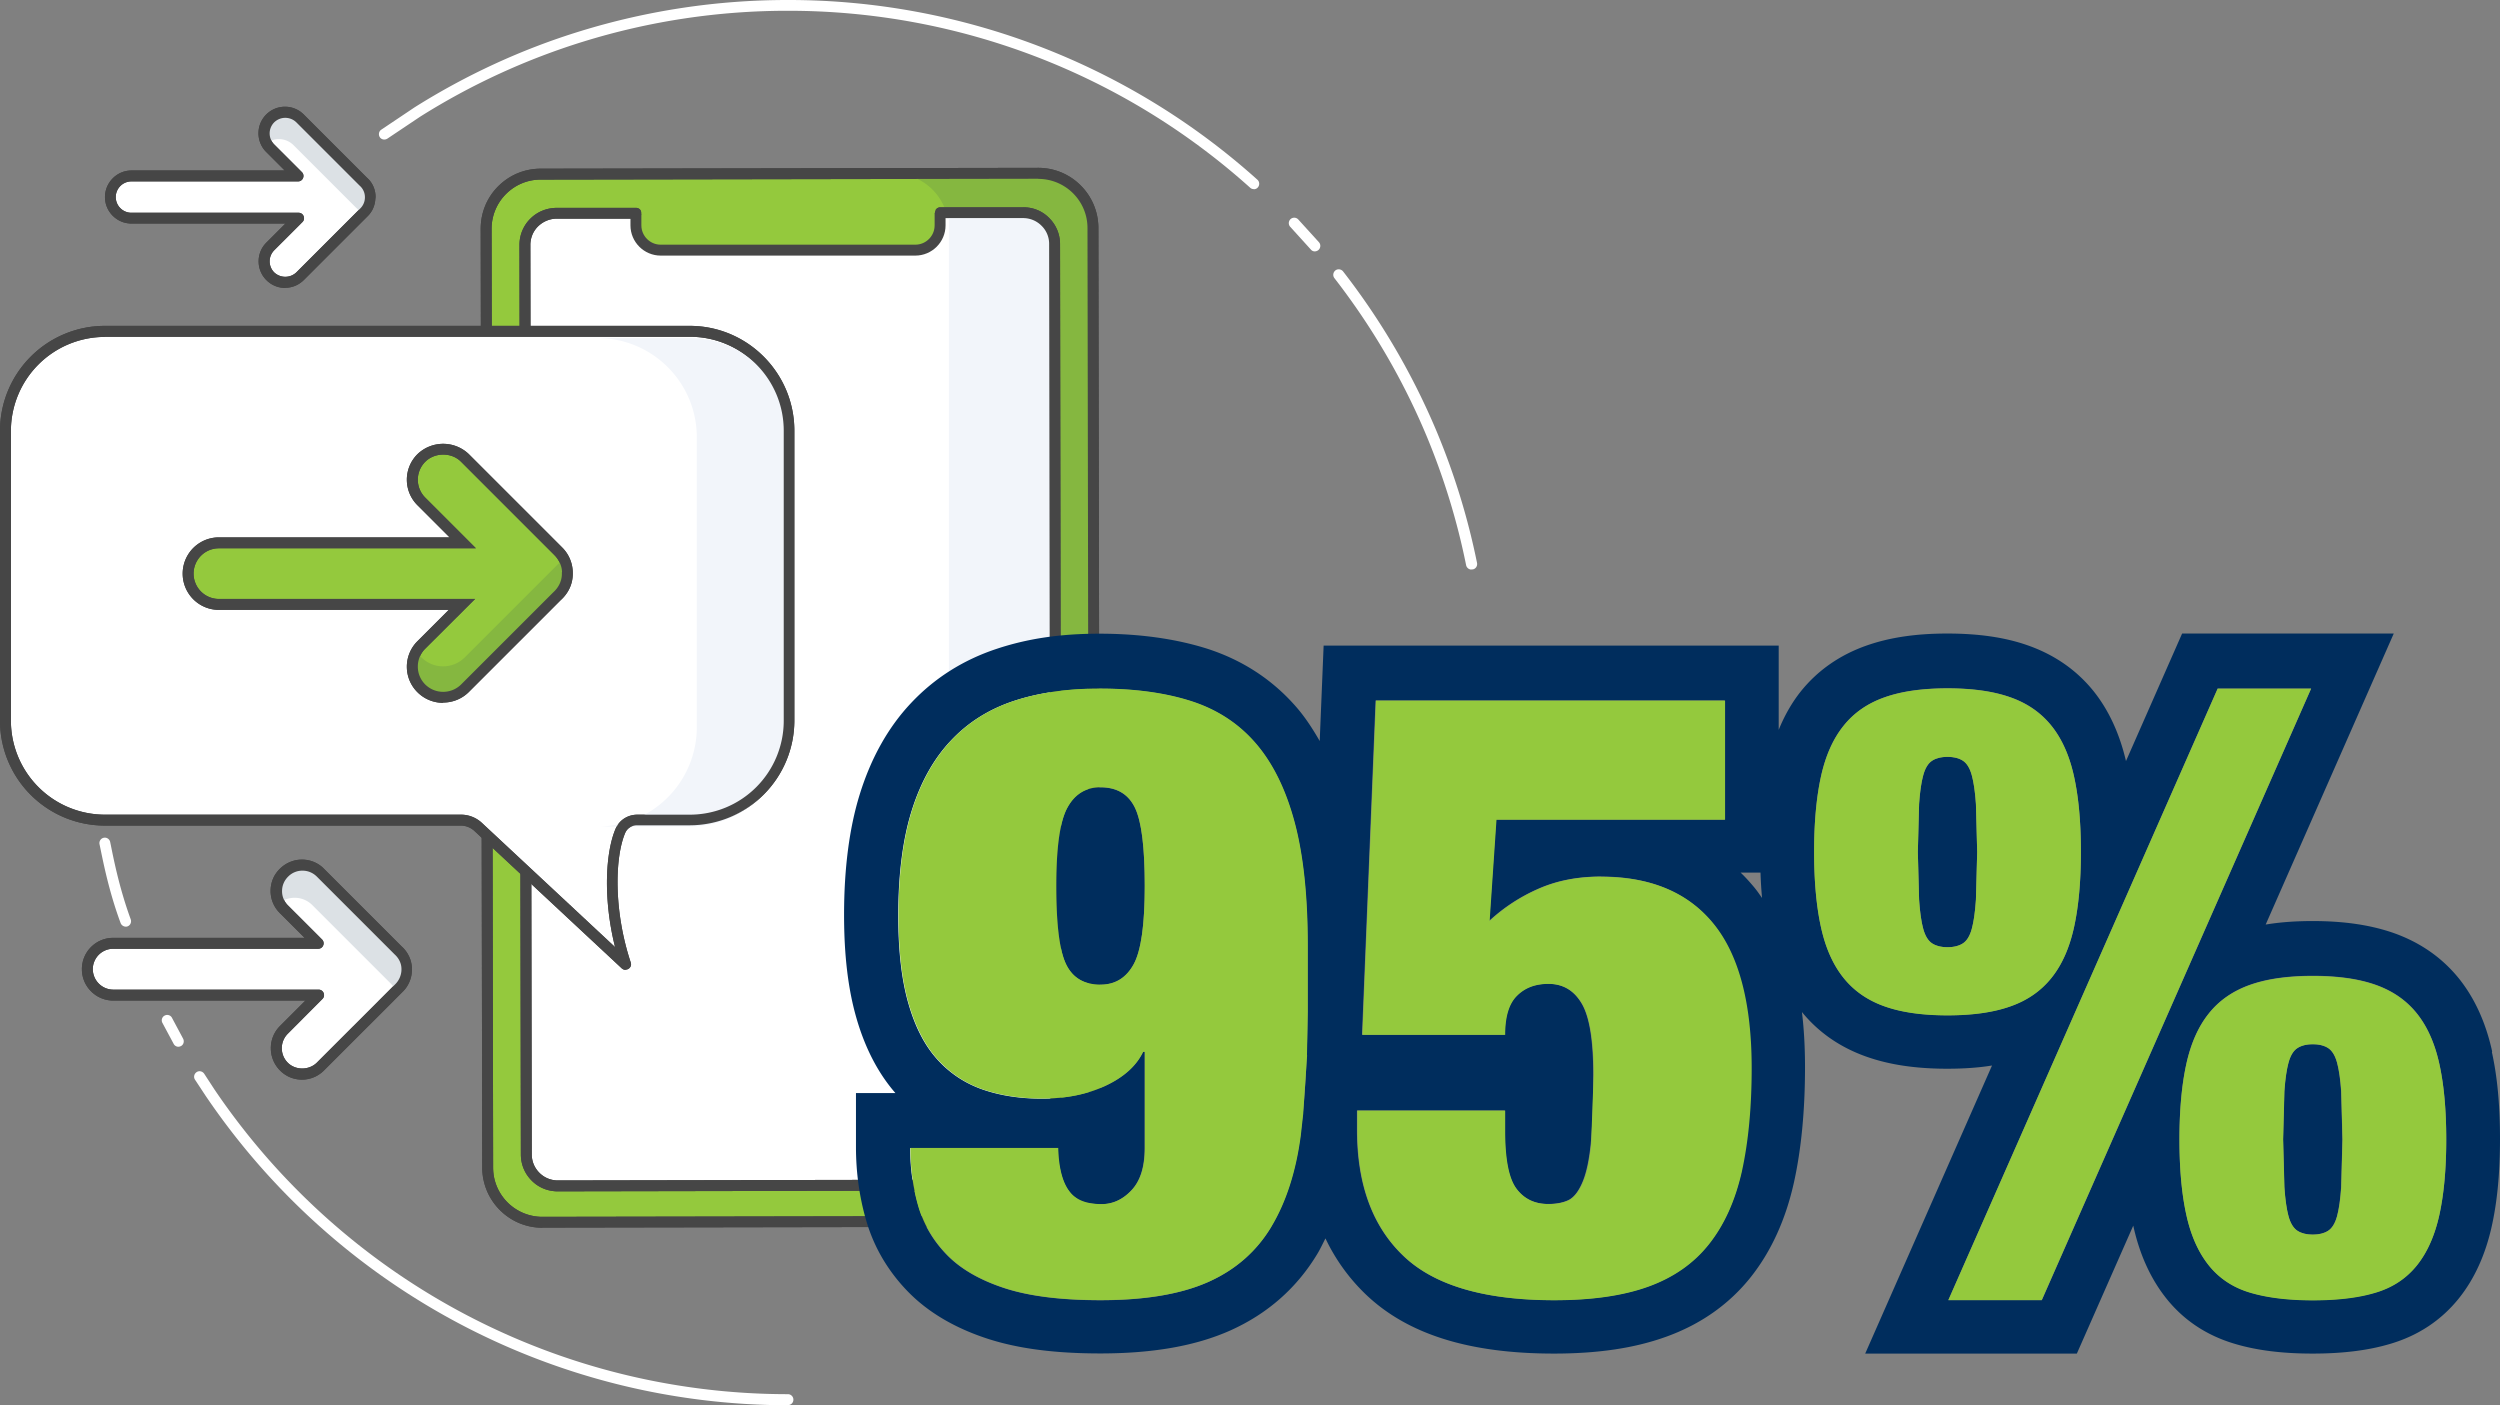 <svg xmlns="http://www.w3.org/2000/svg" xmlns:xlink="http://www.w3.org/1999/xlink" width="178.6" height="100.39" xmlns:v="https://vecta.io/nano"><rect width="100%" height="100%" fill="#808080" stroke="none"/><style><![CDATA[.I{fill:#464646}.J{fill:#94c93d}]]></style><path d="M89.57 13.51a.37.37 0 0 1-.26-.1A49.34 49.34 0 0 0 56.3.77a49.33 49.33 0 0 0-14.62 2.2 49.16 49.16 0 0 0-11.67 5.37L27.68 9.9c-.18.12-.42.08-.54-.09-.12-.18-.08-.42.09-.54l2.37-1.59c3.7-2.33 7.69-4.17 11.85-5.45A50.27 50.27 0 0 1 56.3 0a50.11 50.11 0 0 1 33.53 12.84c.16.14.17.39.03.55-.08.09-.18.13-.29.13zM8.99 66.2c-.16 0-.31-.1-.37-.25-.83-2.23-1.24-4.34-1.45-5.35l-.06-.29a.39.39 0 0 1 .3-.46.39.39 0 0 1 .46.3l.06.29c.2.99.61 3.06 1.41 5.24.07.2-.03.43-.23.5-.04.02-.09.02-.13.02zm3.76 8.58a.38.38 0 0 1-.34-.2l-.81-1.51c-.1-.19-.02-.43.17-.52.19-.1.43-.02.52.17l.79 1.48c.1.19.04.43-.15.53-.06.03-.12.05-.19.05zm92.37-34.09c-.18 0-.34-.13-.38-.31-.63-3.13-1.57-6.2-2.79-9.15-1.69-4.06-3.92-7.88-6.62-11.36-.13-.17-.1-.41.07-.55.17-.13.41-.1.55.07 2.75 3.54 5.01 7.42 6.73 11.54 1.24 2.99 2.2 6.12 2.84 9.29.04.21-.09.42-.31.46h-.08zm-48.82 59.7c-16.69 0-32.25-8.27-41.62-22.12l-.75-1.14c-.12-.18-.06-.42.12-.54s.42-.06.54.12l.73 1.12C24.54 91.46 39.86 99.6 56.29 99.6a.39.39 0 0 1 .39.39c0 .22-.17.39-.39.39zm37.64-82.43a.36.36 0 0 1-.29-.13l-1.47-1.62c-.15-.16-.14-.4.01-.55.16-.15.4-.14.55.01l1.49 1.64c.14.16.12.41-.04.55a.42.42 0 0 1-.26.1z" fill="#fff"/><path d="M38.75 87.32l35.54-.06a3.9 3.9 0 0 0 3.9-3.91l-.11-67.06c0-2.16-1.76-3.9-3.91-3.9l-35.54.06a3.9 3.9 0 0 0-3.9 3.91l.11 67.07c0 2.16 1.76 3.9 3.91 3.9" class="J"/><use xlink:href="#B" class="I"/><path d="M67.87 83.37l-.11-67.07c0-2.16-1.76-3.9-3.91-3.9l10.23-.02a3.9 3.9 0 0 1 3.91 3.9l.11 67.07a3.9 3.9 0 0 1-3.9 3.91l-10.23.02c2.16 0 3.9-1.76 3.9-3.91" fill="#85b740"/><path d="M45.42 15.24h-5.68a2.27 2.27 0 0 0-2.25 2.26l.1 64.97c0 1.24 1.01 2.25 2.25 2.25l33.34-.06c1.24 0 2.25-1.01 2.25-2.25l-.09-64.97c0-1.24-1.01-2.25-2.25-2.25h-5.91" fill="#fff"/><g class="I"><use xlink:href="#C"/><use xlink:href="#B"/></g><g class="J"><path d="M45.43 15.07v.8c0 .55.45 1 1 1h19.73c.55 0 1-.45 1-1V15"/><path d="M45.43 15.28v.82a1.78 1.78 0 0 0 1.77 1.77h18.19c.98 0 1.77-.8 1.77-1.77v-.89"/></g><path d="M65.39 18.26H47.2c-1.19 0-2.16-.97-2.16-2.16v-.82h.78v.82c0 .76.62 1.38 1.38 1.38h18.19c.76 0 1.38-.62 1.38-1.38v-.89h.78v.89c0 1.19-.97 2.16-2.16 2.16z" class="I"/><path d="M67.8 15.1h5.27c1.24 0 2.25 1 2.25 2.24l.09 64.97c0 1.24-1 2.25-2.25 2.25h-5.37V15.1z" fill="#f2f5fa"/><use xlink:href="#C" class="I"/><path d="M44.33 59.35c-.72 1.66-.97 5.51.37 9.55l-10.53-9.82c-.34-.32-.79-.49-1.25-.49H7.49C3.57 58.59.4 55.41.4 51.5V30.77c0-3.92 3.17-7.1 7.09-7.1h41.79c3.92 0 7.09 3.18 7.09 7.1v20.71c0 3.92-3.17 7.09-7.09 7.09h-3.75c-.52 0-.99.29-1.2.77" fill="#fff"/><use xlink:href="#D" class="I"/><path d="M42.68 59.05a7.1 7.1 0 0 0 7.1-7.09V31.24c0-3.92-3.18-7.09-7.1-7.09h6.6c3.92 0 7.09 3.17 7.09 7.09v20.71c0 3.92-3.18 7.09-7.09 7.09h-3.75" fill="#f2f5fa"/><use xlink:href="#D" class="I"/><path d="M40.53 40.98c0 .65-.29 1.22-.74 1.62l-6.58 6.58c-.86.86-2.25.86-3.11 0s-.86-2.25 0-3.11l2.89-2.89H15.63a2.2 2.2 0 0 1-2.2-2.2c0-1.22.98-2.2 2.2-2.2h17.42l-2.95-2.95c-.86-.86-.86-2.25 0-3.11a2.18 2.18 0 0 1 1.55-.64 2.22 2.22 0 0 1 1.56.64l6.67 6.67c.41.41.64.97.64 1.55v.02" class="J"/><use xlink:href="#E" class="I"/><path d="M40.53 41.05c0 .65-.29 1.22-.74 1.62l-6.58 6.58c-.86.86-2.25.86-3.11 0-.74-.74-.8-1.85-.27-2.7.09.14.15.29.27.41.86.86 2.25.86 3.11 0l6.58-6.58c.15-.14.28-.3.39-.48.2.34.35.71.35 1.11v.04" fill="#85b740"/><use xlink:href="#E" class="I"/><path d="M29.05 69.24c0-.55-.25-1.02-.62-1.36l-5.54-5.54a1.86 1.86 0 0 0-2.62 0 1.86 1.86 0 0 0 0 2.62l2.43 2.43H8.08c-1.02 0-1.85.83-1.85 1.85s.83 1.85 1.85 1.85h14.67l-2.48 2.49a1.86 1.86 0 0 0 0 2.62 1.84 1.84 0 0 0 1.31.54 1.84 1.84 0 0 0 1.31-.54l5.62-5.62c.35-.35.54-.82.54-1.31v-.02" fill="#fff"/><use xlink:href="#F" class="I"/><path d="M29.05 69.45c0-.55-.25-1.02-.62-1.36l-5.54-5.54a1.86 1.86 0 0 0-2.62 0c-.54.54-.68 1.34-.4 2.01.73-.59 1.78-.57 2.45.11l5.54 5.54c.22.2.38.46.48.74l.16-.16c.35-.35.54-.82.54-1.31v-.02" fill="#dce1e5"/><use xlink:href="#F" class="I"/><path d="M26.45 14.08c0-.44-.2-.83-.51-1.11l-4.51-4.51c-.59-.59-1.54-.59-2.13 0s-.59 1.54 0 2.13l1.98 1.98H9.39a1.51 1.51 0 1 0 0 3.02h11.94l-2.02 2.02c-.59.59-.59 1.54 0 2.13a1.51 1.51 0 0 0 1.06.44 1.51 1.51 0 0 0 1.06-.44L26 15.17a1.5 1.5 0 0 0 .44-1.06" fill="#fff"/><use xlink:href="#G" class="I"/><path d="M26.45 14.26c0-.44-.2-.83-.51-1.11l-4.51-4.51c-.59-.59-1.54-.59-2.13 0a1.52 1.52 0 0 0-.33 1.64 1.49 1.49 0 0 1 2 .09l4.51 4.51c.18.16.31.37.39.6l.13-.13c.28-.28.44-.67.44-1.06" fill="#dce1e5"/><use xlink:href="#G" class="I"/><g fill="#002d5d"><path d="M78.62 56.25c-1.05 0-1.84.49-2.37 1.46s-.79 2.84-.79 5.59.23 4.62.7 5.59c.46.97 1.28 1.46 2.46 1.46 1.05 0 1.84-.49 2.37-1.46s.79-2.83.79-5.59-.23-4.62-.7-5.59-1.28-1.46-2.46-1.46z"/><use xlink:href="#H"/><use xlink:href="#H" x="-26.09" y="-20.53"/><path d="M178.04 75.12c-.45-2.06-1.25-3.81-2.37-5.21-1.21-1.5-2.78-2.59-4.68-3.26-1.64-.57-3.53-.85-5.77-.85-1.22 0-2.33.08-3.36.25l9.15-20.79h-15.12l-4.01 9.11c-.46-1.97-1.24-3.65-2.32-5-1.21-1.5-2.78-2.59-4.68-3.26-1.64-.58-3.53-.85-5.77-.85s-4.12.28-5.77.86c-1.9.67-3.47 1.76-4.68 3.26-.64.8-1.17 1.73-1.59 2.76v-6.02H94.56l-.28 6.82c-.51-.89-1.06-1.73-1.69-2.45-1.7-1.95-3.85-3.35-6.39-4.16-2.23-.7-4.81-1.06-7.65-1.06s-5.17.36-7.34 1.08c-2.39.79-4.45 2.09-6.13 3.88-1.64 1.74-2.87 3.95-3.67 6.55-.74 2.4-1.11 5.29-1.11 8.58 0 2.9.29 5.31.88 7.36.62 2.16 1.56 3.96 2.79 5.37h-2.82v3.86c0 1.82.25 3.59.73 5.24.56 1.93 1.58 3.65 3.01 5.11s3.35 2.59 5.7 3.35c2.17.7 4.79 1.04 8.01 1.04 3.78 0 6.82-.54 9.29-1.64 2.67-1.2 4.76-3.04 6.23-5.49.21-.35.38-.72.57-1.09a13.61 13.61 0 0 0 2.88 4c2.98 2.85 7.38 4.23 13.44 4.23 3.15 0 5.77-.39 8.01-1.2 2.48-.89 4.52-2.33 6.06-4.27 1.45-1.83 2.49-4.1 3.08-6.76.52-2.35.79-5.12.79-8.22 0-1.41-.07-2.72-.22-3.95 1.19 1.46 2.74 2.53 4.61 3.19 1.64.58 3.53.86 5.77.86 1.16 0 2.22-.07 3.2-.23l-9.06 20.58h15.12l4.03-9.14c.45 2.06 1.25 3.81 2.37 5.21 1.24 1.55 2.87 2.63 4.84 3.22 1.59.48 3.42.71 5.6.71s4.01-.23 5.6-.71c1.97-.59 3.6-1.68 4.84-3.22 1.12-1.39 1.92-3.15 2.37-5.21.39-1.77.58-3.8.58-6.2s-.19-4.43-.58-6.2zM90.82 87.63c-1.05 1.76-2.55 3.08-4.49 3.95s-4.51 1.31-7.71 1.31c-2.79 0-5.07-.28-6.83-.85s-3.14-1.36-4.13-2.37-1.68-2.18-2.06-3.49c-.38-1.32-.58-2.7-.58-4.16h10.56c.04 1.46.32 2.51.85 3.16.45.57 1.19.85 2.25.85.81 0 1.53-.33 2.15-1 .63-.67.94-1.67.94-3.01v-6.87h-.12c-.49 1.01-1.39 1.82-2.7 2.43-1.32.61-2.82.91-4.52.91-1.54 0-2.93-.21-4.19-.64-1.25-.43-2.34-1.13-3.25-2.13-.91-.99-1.61-2.33-2.09-4.01-.49-1.68-.73-3.78-.73-6.29 0-2.92.31-5.4.94-7.44s1.56-3.73 2.79-5.04c1.23-1.32 2.74-2.27 4.52-2.86s3.82-.88 6.13-.88c2.47 0 4.63.29 6.49.88s3.41 1.59 4.64 3.01 2.16 3.3 2.79 5.65.94 5.29.94 8.81v4.74c0 1.08-.03 2.11-.06 3.11-.05 1.49-.15 2.89-.28 4.2l-.17 1.53c-.34 2.57-1.04 4.74-2.09 6.5zm33.59-3.95c-.47 2.09-1.24 3.82-2.34 5.19-1.09 1.38-2.54 2.39-4.34 3.04s-4.04.97-6.71.97c-4.98 0-8.57-1.05-10.77-3.16-2.21-2.11-3.31-5.1-3.31-8.99v-1.4h10.56v1.46c0 2.03.27 3.4.82 4.13s1.3 1.09 2.28 1.09c.57 0 1.04-.09 1.43-.27.38-.18.72-.6 1-1.25s.49-1.58.61-2.79c.12-1.22.18-2.86.18-4.92 0-2.43-.27-4.12-.82-5.07s-1.35-1.43-2.4-1.43c-.93 0-1.68.28-2.25.85s-.85 1.5-.85 2.79H97.3l.97-23.88h24.94v8.51h-16.33l-.49 7.23c1.05-.97 2.24-1.74 3.55-2.31s2.78-.85 4.4-.85c3.52 0 6.19 1.11 8.01 3.34s2.73 5.67 2.73 10.33c0 2.84-.23 5.3-.7 7.38zm.96-20.23c-.3-.36-.63-.74-1.02-1.11h1.42c.02.63.06 1.24.11 1.81-.17-.24-.33-.48-.52-.71zm13.76 9.08c-1.78 0-3.28-.21-4.49-.64-1.21-.42-2.2-1.1-2.94-2.04-.75-.93-1.28-2.14-1.61-3.62-.32-1.48-.49-3.27-.49-5.38s.16-3.9.49-5.38c.32-1.48.86-2.68 1.61-3.62.75-.93 1.73-1.61 2.94-2.04s2.71-.64 4.49-.64 3.28.21 4.49.64c1.21.42 2.19 1.1 2.94 2.04.75.93 1.28 2.14 1.61 3.62.32 1.48.49 3.27.49 5.38s-.16 3.9-.49 5.38c-.32 1.48-.86 2.68-1.61 3.62-.75.93-1.73 1.61-2.94 2.04s-2.71.64-4.49.64zm6.74 20.35h-6.68l19.24-43.69h6.68zm28.4-6.11c-.32 1.48-.86 2.68-1.61 3.62-.75.93-1.73 1.58-2.94 1.94s-2.71.55-4.49.55-3.28-.18-4.49-.55c-1.21-.36-2.2-1.01-2.94-1.94-.75-.93-1.28-2.14-1.61-3.62-.32-1.48-.49-3.27-.49-5.38s.16-3.9.49-5.38c.32-1.48.86-2.68 1.61-3.62.75-.93 1.73-1.61 2.94-2.04s2.71-.64 4.49-.64 3.28.21 4.49.64 2.19 1.1 2.94 2.04c.75.93 1.28 2.14 1.61 3.62.32 1.48.49 3.27.49 5.38s-.16 3.9-.49 5.38z"/></g><path d="M93.37 75.39l.06-3.11v-4.74c0-3.52-.31-6.46-.94-8.81s-1.56-4.23-2.79-5.65-2.78-2.42-4.64-3.01-4.03-.88-6.49-.88c-2.31 0-4.35.29-6.13.88s-3.29 1.54-4.52 2.86-2.16 3-2.79 5.04c-.63 2.05-.94 4.53-.94 7.44 0 2.51.24 4.61.73 6.29s1.18 3.02 2.09 4.01 1.99 1.7 3.25 2.13c1.25.42 2.65.64 4.19.64 1.7 0 3.21-.3 4.52-.91s2.22-1.42 2.7-2.43h.12v6.87c0 1.34-.31 2.34-.94 3.01s-1.35 1-2.15 1c-1.05 0-1.8-.28-2.25-.85-.53-.65-.81-1.7-.85-3.16H65.04c0 1.46.19 2.85.58 4.16.38 1.32 1.07 2.48 2.06 3.49s2.37 1.8 4.13 2.37 4.04.85 6.83.85c3.2 0 5.77-.44 7.71-1.31s3.44-2.19 4.49-3.95 1.75-3.93 2.09-6.5l.17-1.53.28-4.2zm-12.38-6.51c-.53.97-1.32 1.46-2.37 1.46-1.17 0-1.99-.49-2.46-1.46s-.7-2.83-.7-5.59.26-4.62.79-5.59c.52-.97 1.31-1.46 2.37-1.46 1.17 0 1.99.49 2.46 1.46s.7 2.84.7 5.59-.26 4.62-.79 5.59zm33.38-6.25c-1.62 0-3.09.28-4.4.85a12.48 12.48 0 0 0-3.55 2.31l.49-7.23h16.33v-8.51H98.3l-.97 23.88h10.2c0-1.3.28-2.23.85-2.79.57-.57 1.31-.85 2.25-.85 1.05 0 1.85.48 2.4 1.43s.82 2.64.82 5.07l-.18 4.92c-.12 1.22-.32 2.15-.61 2.79-.28.65-.62 1.06-1 1.25-.39.18-.86.27-1.43.27-.97 0-1.73-.36-2.28-1.09s-.82-2.11-.82-4.13v-1.46H96.97v1.4c0 3.89 1.1 6.89 3.31 8.99 2.21 2.11 5.8 3.16 10.77 3.16 2.67 0 4.91-.32 6.71-.97s3.25-1.66 4.34-3.04 1.87-3.11 2.34-5.19c.46-2.09.7-4.55.7-7.38 0-4.66-.91-8.1-2.73-10.33s-4.49-3.34-8.01-3.34zm32.19 7.23c.75-.93 1.28-2.14 1.61-3.62.32-1.48.49-3.27.49-5.38s-.16-3.9-.49-5.38c-.32-1.48-.86-2.68-1.61-3.62-.75-.93-1.73-1.61-2.94-2.04s-2.71-.64-4.49-.64-3.28.21-4.49.64c-1.21.42-2.2 1.1-2.94 2.04-.75.93-1.28 2.14-1.61 3.62-.32 1.48-.49 3.27-.49 5.38s.16 3.9.49 5.38c.32 1.48.86 2.68 1.61 3.62.75.93 1.73 1.61 2.94 2.04s2.71.64 4.49.64 3.28-.21 4.49-.64c1.21-.42 2.19-1.1 2.94-2.04zm-5.4-5.59c-.06.89-.16 1.59-.3 2.1s-.35.85-.64 1.03c-.28.18-.65.27-1.09.27s-.81-.09-1.09-.27-.5-.53-.64-1.03c-.14-.51-.24-1.21-.3-2.1l-.09-3.4.09-3.43c.06-.87.16-1.56.3-2.07s.35-.85.64-1.03c.28-.18.65-.27 1.09-.27s.81.09 1.09.27.5.53.64 1.03c.14.51.24 1.19.3 2.07l.09 3.43-.09 3.4zm4.7 28.61L165.1 49.2h-6.67l-19.24 43.68zm26.8-20.47c-.75-.93-1.73-1.61-2.94-2.04s-2.71-.64-4.49-.64-3.28.21-4.49.64-2.2 1.1-2.94 2.04c-.75.93-1.28 2.14-1.61 3.62-.32 1.48-.49 3.27-.49 5.38s.16 3.9.49 5.38c.32 1.48.86 2.68 1.61 3.62.75.93 1.73 1.58 2.94 1.94s2.71.55 4.49.55 3.28-.18 4.49-.55c1.21-.36 2.19-1.01 2.94-1.94s1.28-2.14 1.61-3.62c.32-1.48.49-3.27.49-5.38s-.16-3.9-.49-5.38c-.32-1.48-.86-2.68-1.61-3.62zm-5.4 12.39c-.06.89-.16 1.59-.3 2.1s-.35.85-.64 1.03c-.28.18-.65.27-1.09.27s-.81-.09-1.09-.27-.5-.53-.64-1.03c-.14-.51-.24-1.21-.3-2.1l-.09-3.4.09-3.43c.06-.87.16-1.56.3-2.07s.35-.85.64-1.03c.28-.18.65-.27 1.09-.27s.81.09 1.09.27.5.53.64 1.03c.14.51.24 1.19.3 2.07l.09 3.43-.09 3.4z" class="J"/><defs ><path id="B" d="M38.75 87.71c-2.37 0-4.29-1.92-4.3-4.29l-.11-67.07c0-1.15.44-2.23 1.25-3.04s1.89-1.26 3.04-1.26l35.54-.06h0c2.37 0 4.29 1.92 4.3 4.29l.11 67.06c0 1.15-.44 2.23-1.25 3.04s-1.89 1.26-3.04 1.26l-35.54.06h0zm35.42-74.94h0l-35.54.06c-.94 0-1.82.37-2.48 1.03a3.51 3.51 0 0 0-1.03 2.49l.11 67.07c0 1.94 1.58 3.51 3.52 3.51h0l35.54-.06c.94 0 1.82-.37 2.48-1.03.66-.67 1.03-1.55 1.03-2.49l-.11-67.06c0-1.94-1.58-3.51-3.52-3.51z"/><path id="C" d="M39.84 85.11c-.7 0-1.37-.27-1.86-.77-.5-.5-.77-1.16-.77-1.87l-.1-64.97c0-.7.27-1.37.77-1.87s1.16-.77 1.87-.78h5.68c.21-.01.39.16.39.38a.39.39 0 0 1-.39.39h-5.68c-.5.01-.96.21-1.32.56-.35.35-.54.82-.54 1.32l.1 64.97c0 .5.19.96.55 1.32.35.35.82.54 1.31.54h0l33.34-.06a1.8 1.8 0 0 0 1.31-.55c.35-.35.54-.82.54-1.32l-.09-64.97a1.8 1.8 0 0 0-.55-1.31c-.35-.35-.82-.54-1.31-.54h-5.91c-.21.01-.39-.16-.39-.38s.17-.39.39-.39h5.91c.7-.01 1.37.26 1.86.76a2.62 2.62 0 0 1 .78 1.86l.09 64.97c0 .71-.27 1.37-.77 1.87a2.62 2.62 0 0 1-1.86.78l-33.34.06h0z"/><path id="D" d="M44.7 69.29a.45.45 0 0 1-.27-.1L33.9 59.37a1.45 1.45 0 0 0-.99-.39H7.48A7.49 7.49 0 0 1 0 51.5V30.77a7.5 7.5 0 0 1 7.48-7.49h41.79c4.13 0 7.48 3.36 7.48 7.49v20.71a7.49 7.49 0 0 1-7.48 7.48h-3.75c-.38 0-.7.2-.85.53-.74 1.71-.85 5.53.39 9.27.06.17 0 .35-.16.45-.06.04-.14.06-.21.06zM7.49 24.07a6.72 6.72 0 0 0-6.71 6.71v20.71a6.72 6.72 0 0 0 6.71 6.71h25.43a2.19 2.19 0 0 1 1.52.6l9.5 8.86c-.87-3.48-.68-6.79.04-8.46q0 0 0 0c.27-.62.87-1 1.56-1h3.75a6.71 6.71 0 0 0 6.7-6.71V30.77c0-3.7-3.01-6.71-6.7-6.71H7.5z"/><path id="E" d="M31.66 50.21a2.59 2.59 0 0 1-1.83-.75 2.57 2.57 0 0 1 0-3.66l2.23-2.23H15.64a2.59 2.59 0 1 1 0-5.18h16.48l-2.29-2.29a2.57 2.57 0 0 1 0-3.66 2.65 2.65 0 0 1 3.66 0l6.67 6.67a2.57 2.57 0 0 1 .76 1.83v.05c0 .72-.31 1.39-.87 1.89l-6.56 6.56a2.59 2.59 0 0 1-1.83.75zM15.64 39.17a1.81 1.81 0 0 0 0 3.62h18.3l-3.56 3.55a1.79 1.79 0 0 0-.53 1.28 1.79 1.79 0 0 0 .53 1.28c.71.7 1.85.7 2.56 0l6.58-6.58c.39-.35.61-.81.62-1.29v-.12l.01-.06c-.01-.39-.2-.85-.54-1.19l-6.67-6.67c-.68-.69-1.88-.68-2.56 0a1.81 1.81 0 0 0 0 2.56L34 39.17z"/><path id="F" d="M21.58 77.13c-.6 0-1.16-.23-1.58-.66-.87-.88-.87-2.3 0-3.17l1.82-1.82H8.09c-1.23 0-2.24-1-2.24-2.24S6.85 67 8.09 67h13.67l-1.77-1.77c-.42-.42-.66-.98-.66-1.58s.23-1.16.66-1.58c.42-.42.99-.66 1.58-.66h0c.6 0 1.16.23 1.58.66l5.54 5.54c.47.42.74 1.01.74 1.64h0v.02c0 .59-.24 1.17-.66 1.58l-5.62 5.62c-.42.42-.98.66-1.58.66zM8.09 67.78a1.46 1.46 0 0 0-1.46 1.46 1.47 1.47 0 0 0 1.46 1.46h14.67a.38.38 0 0 1 .36.24c.06.15.03.31-.08.42l-2.48 2.49c-.57.57-.57 1.5 0 2.07.55.55 1.51.55 2.07 0l5.62-5.62a1.5 1.5 0 0 0 .43-1v-.04-.04c0-.39-.18-.76-.49-1.04l-5.55-5.55c-.28-.28-.64-.43-1.03-.43h0a1.42 1.42 0 0 0-1.03.43c-.28.28-.43.64-.43 1.03a1.42 1.42 0 0 0 .43 1.03l2.43 2.43c.11.11.14.28.08.42a.38.38 0 0 1-.36.24H8.11zm20.96 1.47z"/><path id="G" d="M20.37 20.57c-.51 0-.98-.2-1.34-.56-.74-.74-.74-1.94 0-2.68l1.36-1.36h-11c-1.04 0-1.89-.85-1.89-1.89s.85-1.9 1.89-1.9h10.95l-1.32-1.32c-.74-.74-.74-1.94 0-2.68s1.94-.74 2.68 0l4.51 4.51a1.82 1.82 0 0 1 .62 1.38c0 .03 0 .07-.01.1h0c-.03.52-.22.94-.54 1.26L21.71 20c-.36.36-.83.56-1.34.56zM9.39 12.96a1.12 1.12 0 1 0 0 2.24h11.94a.38.38 0 0 1 .36.24c.06.15.03.31-.08.42l-2.02 2.02a1.12 1.12 0 0 0 0 1.58 1.15 1.15 0 0 0 1.58 0l4.57-4.57a1.11 1.11 0 0 0 .33-.79 1.09 1.09 0 0 0-.38-.84l-4.52-4.52a1.13 1.13 0 0 0-1.58 0 1.12 1.12 0 0 0 0 1.58l1.98 1.98c.11.11.14.28.08.42a.38.38 0 0 1-.36.24H9.4z"/><path id="H" d="M166.95 75.9c-.14-.51-.35-.85-.64-1.03-.28-.18-.65-.27-1.09-.27s-.81.09-1.09.27-.5.53-.64 1.03c-.14.51-.24 1.19-.3 2.07l-.09 3.43.09 3.4c.06.89.16 1.59.3 2.1s.35.85.64 1.03c.28.18.65.27 1.09.27s.81-.09 1.09-.27.5-.53.64-1.03c.14-.51.24-1.21.3-2.1l.09-3.4-.09-3.43c-.06-.87-.16-1.56-.3-2.07z"/></defs></svg>